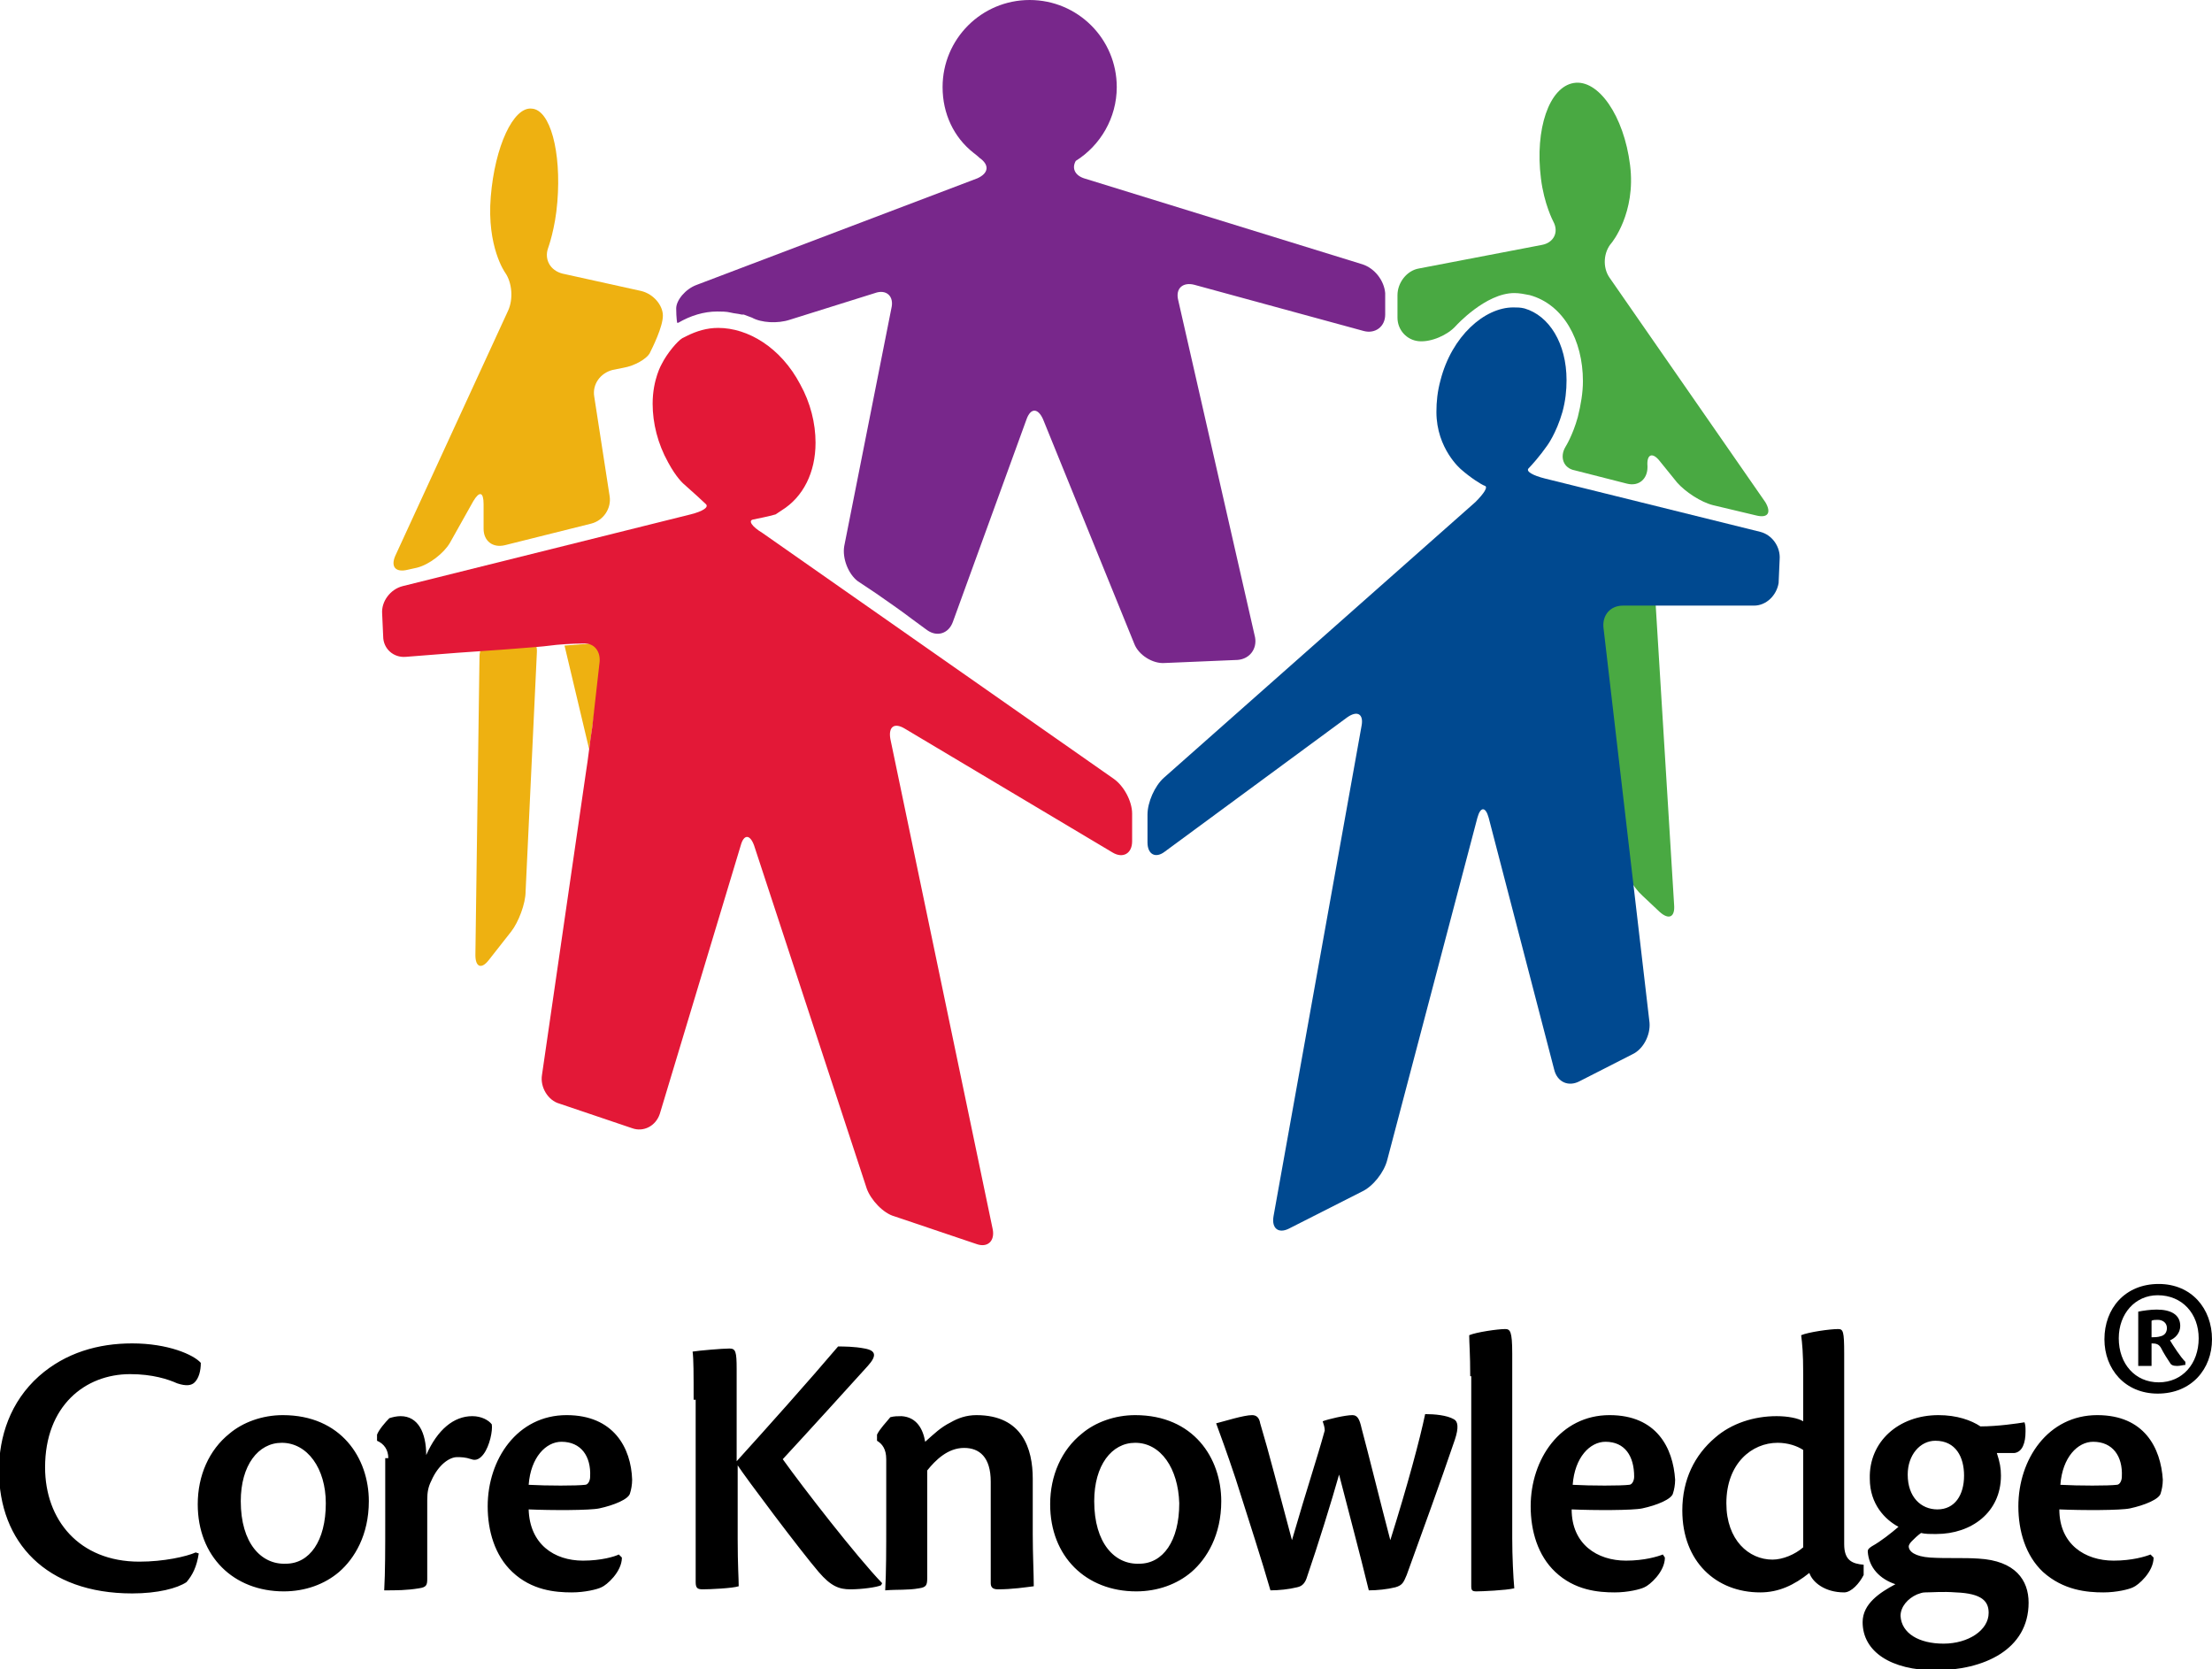 <svg xmlns="http://www.w3.org/2000/svg" x="0" y="0" viewBox="0 0 215.9 162.9" xml:space="preserve"><style type="text/css">.st0{fill:#EEB111;}.st1{fill:#E31837;}.st2{fill:#49A942;}.st3{fill:#004990;}.st4{fill:#78278B;}</style><polygon class="st0" points="55.1 63 57.5 73.1 59 62.7"/><path class="st0" d="M46.4 93.2c0 1.2 0.6 1.4 1.3 0.5l2.2-2.8c0.7-0.9 1.4-2.7 1.4-3.9l1.1-23.3c0.1-1.2-0.9-2.1-2.1-2l-1.3 0.1c-1.2 0.1-2.2 1.1-2.2 2.3L46.4 93.2z"/><path class="st0" d="M49.3 26.6c0.7 1 0.8 2.6 0.3 3.7L38.6 54.2c-0.5 1.1 0 1.7 1.2 1.4l0.9-0.2c1.2-0.3 2.6-1.4 3.2-2.4l2.3-4.1c0.6-1 1-0.9 1 0.3l0 2.4c0 1.2 0.9 1.9 2.1 1.6l8.4-2.1c1.2-0.3 2-1.5 1.8-2.7L58 38.7c-0.2-1.2 0.6-2.3 1.8-2.6l1-0.2c1.2-0.2 2.3-0.9 2.6-1.4 0.3-0.6 1.3-2.6 1.3-3.7 0-1-0.9-2.1-2.1-2.4l-7.7-1.7c-1.2-0.3-1.8-1.4-1.4-2.5 0 0 0.7-1.9 0.9-4.5 0.4-4.9-0.7-9-2.5-9.1 -1.8-0.2-3.6 3.7-4 8.6C47.5 24.1 49.3 26.6 49.3 26.6z"/><path class="st1" d="M73.5 50.7c0.5-0.1 1.5-0.3 2.2-0.5 0 0 0 0 0.6-0.4 2.1-1.3 3.3-3.7 3.3-6.6 0-1.9-0.5-3.9-1.5-5.7C76.2 33.9 73 32 70.1 32c-1.1 0-2.1 0.3-3.1 0.8C66.6 33 66.6 33 66.6 33c-0.5 0.3-1.5 1.5-2 2.5 0 0-0.9 1.5-0.9 3.9 0 1.9 0.5 3.9 1.5 5.7 0.8 1.5 1.5 2.1 1.5 2.1 0.9 0.8 1.9 1.7 2.2 2 0.3 0.3-0.3 0.7-1.5 1l-28.1 7c-1.2 0.3-2.1 1.5-2 2.7l0.1 2.2c0 1.2 1 2.1 2.2 2l5.1-0.4c1.2-0.1 3.1-0.2 4.3-0.3l1.3-0.1c1.2-0.1 2.7-0.2 3.4-0.3 0.7-0.1 2.1-0.2 3.2-0.2 1.1-0.1 1.8 0.8 1.6 2L57.8 71c-0.2 1.2-0.4 3.1-0.6 4.3l-4.3 29.6c-0.2 1.2 0.6 2.5 1.7 2.8l7.1 2.4c1.1 0.4 2.3-0.2 2.7-1.4l7.9-26.2c0.3-1.1 0.9-1.1 1.3 0l11 33.5c0.4 1.1 1.6 2.4 2.7 2.7l8 2.7c1.1 0.4 1.8-0.3 1.6-1.4l-10-47.9c-0.2-1.2 0.4-1.6 1.4-1l20.3 12.1c1 0.6 1.9 0.1 1.9-1.1v-2.7c0-1.2-0.8-2.7-1.8-3.4l-34.3-24C73.4 51.4 73 50.8 73.5 50.7z"/><path class="st2" d="M157.1 27.1c-0.7-1-0.6-2.5 0.2-3.4 0 0 2.4-2.9 1.8-7.6 -0.6-4.8-3.1-8.4-5.5-8 -2.4 0.4-3.8 4.5-3.2 9.3 0.3 2.5 1.2 4.2 1.2 4.2 0.6 1.1 0 2.1-1.1 2.3l-12 2.3c-1.2 0.2-2.1 1.4-2.1 2.6v2.2c0 1.2 0.9 2.2 2.1 2.3 1.2 0.1 2.8-0.6 3.6-1.5 0 0 2.9-3.2 5.7-3.2 0.5 0 1 0.1 1.5 0.2 3.3 0.9 5.2 4.4 5.2 8.4 0 1.1-0.2 2.3-0.5 3.5 -0.5 1.8-1.2 2.9-1.2 2.9 -0.6 1-0.2 2.1 0.9 2.3l5.1 1.3c1.2 0.3 2-0.5 2-1.6l0-0.1c-0.1-1.2 0.5-1.4 1.2-0.5l1.7 2.1c0.8 0.9 2.3 1.9 3.5 2.2l4.2 1c1.2 0.3 1.5-0.3 0.9-1.3L157.1 27.1zM151 47.8c-1.2-0.3-1.9 0.4-1.6 1.6l8.8 34.4c0.3 1.2 1.2 2.8 2.1 3.6l1.7 1.6c0.9 0.8 1.5 0.5 1.4-0.7l-2.2-35.8c-0.1-1.2-1.1-2.4-2.2-2.7L151 47.8z"/><path class="st3" d="M173.7 54.6c0.1-1.2-0.7-2.4-1.9-2.7l-21-5.2c-1.2-0.3-1.9-0.7-1.6-1 0.3-0.3 1.1-1.2 1.8-2.2 0 0 0.9-1.2 1.5-3.3 0.3-1.1 0.4-2.1 0.4-3.1 0-3.6-1.7-6.3-4.1-7 -0.4-0.1-0.7-0.1-1.1-0.1 -2.8 0-6 2.8-7.1 7.1 -0.3 1.1-0.4 2.1-0.4 3.1 0 3.6 2.4 5.6 2.4 5.6 0.9 0.8 2 1.5 2.3 1.6 0.4 0.1-0.1 0.8-0.9 1.6l-30.4 26.9c-0.9 0.8-1.6 2.4-1.6 3.6v2.7c0 1.2 0.8 1.6 1.7 0.9l17.8-13.1c1-0.7 1.6-0.3 1.4 0.8l-8.6 47.9c-0.2 1.2 0.5 1.7 1.5 1.2l7.1-3.6c1.1-0.5 2.2-1.9 2.5-3.1l8.8-33.4c0.3-1.1 0.8-1.1 1.1 0l6.4 24.6c0.3 1.2 1.4 1.7 2.5 1.1l5.1-2.6c1.1-0.5 1.8-1.9 1.7-3.1l-4.5-38.6c-0.1-1.2 0.7-2.1 1.9-2.1h12.8c1.2 0 2.2-1 2.4-2.2L173.7 54.6z"/><path class="st4" d="M133 25.8l-27.2-8.4c-0.9-0.3-1.2-1-0.8-1.7 2.4-1.5 4-4.2 4-7.2 0-4.7-3.8-8.5-8.5-8.5C95.8 0 92 3.8 92 8.5c0 2.6 1.1 4.9 3 6.4 0.4 0.3 0.6 0.5 0.6 0.5 1 0.7 0.9 1.5-0.2 2L68 27.8c-1.1 0.4-2 1.5-2 2.3 0 0.9 0.1 1.5 0.1 1.4 0 0 0 0 0.1 0 1.2-0.7 2.5-1.1 3.8-1.1 0.4 0 0.9 0 1.3 0.1 0.4 0.1 0.7 0.1 1.1 0.2 0.1 0 0.1 0 0.2 0 0.8 0.3 0.8 0.3 0.8 0.3 0.9 0.5 2.5 0.6 3.7 0.2l8.3-2.6c1.1-0.4 1.9 0.3 1.6 1.5l-4.6 23.2c-0.2 1.2 0.4 2.7 1.3 3.4l1.8 1.2c1 0.7 2.6 1.8 3.5 2.5l1.5 1.1c1 0.7 2.1 0.3 2.5-0.8l7.2-19.8c0.4-1.1 1.1-1.1 1.6 0l8.9 21.9c0.4 1.1 1.8 2 3 1.9l7.1-0.3c1.2-0.1 1.9-1.1 1.7-2.2L115 29.3c-0.3-1.2 0.5-1.8 1.6-1.5l16.5 4.5c1.1 0.3 2.1-0.4 2.1-1.6v-2.1C135.1 27.4 134.2 26.2 133 25.8z"/><path d="M19.4 151.6c-0.2 1.3-0.6 2.1-1.2 2.8 -0.9 0.6-2.8 1.1-5.3 1.1 -8.4 0-13-5-13-12 0-3.3 1.1-6.7 3.9-9.2 2.6-2.3 5.8-3.2 9.1-3.2 3.5 0 6 1.1 6.7 1.9 0 0.8-0.2 1.5-0.6 1.9 -0.3 0.3-0.8 0.4-1.7 0.1 -0.9-0.4-2.4-0.9-4.6-0.9 -4.4 0-8.3 3.1-8.3 9.1 0 5.1 3.3 9.2 9.2 9.2 2.4 0 4.6-0.5 5.5-0.9L19.4 151.6zM27.6 138.1c5.7 0 8.4 4.2 8.4 8.4 0 3.3-1.4 5.6-2.9 6.9 -1.4 1.2-3.3 1.9-5.4 1.9 -4.9 0-8.4-3.4-8.4-8.5 0-2.8 1.1-5.3 3.1-6.9C23.7 138.8 25.6 138.1 27.6 138.1L27.6 138.1zM27.5 140.8c-2.3 0-4 2.2-4 5.7 0 4.1 2 6.2 4.4 6.1 2.3 0 3.9-2.2 3.9-5.9C31.8 143.3 30 140.8 27.5 140.8L27.5 140.8zM37.9 142.3c0-0.8-0.4-1.4-1.1-1.7V140c0.2-0.5 0.8-1.2 1.2-1.6 0.3-0.1 0.7-0.2 1.1-0.2 1.7 0 2.5 1.6 2.5 3.8 1.1-2.5 2.7-3.8 4.5-3.8 0.9 0 1.6 0.4 1.9 0.8 0.1 0.6-0.2 2.1-0.8 2.9 -0.3 0.4-0.7 0.7-1.2 0.5 -0.6-0.2-1-0.2-1.4-0.2 -0.7 0-1.8 0.7-2.5 2.3 -0.3 0.6-0.4 1.1-0.4 1.9 0 2.4 0 5.8 0 7.7 0 0.6-0.1 0.8-0.8 0.9 -1.2 0.2-2.2 0.2-3.4 0.2 0.1-1.8 0.1-4 0.1-6.8V142.3zM60.7 152c0 1.4-1.5 2.7-2 2.9 -0.4 0.2-1.6 0.5-2.9 0.5 -1.6 0-3.9-0.2-5.8-2 -1.7-1.6-2.4-4-2.4-6.4 0-4.6 2.9-8.9 7.7-8.9 4.6 0 6.3 3.2 6.4 6.3 0 0.5-0.1 1-0.2 1.3 -0.1 0.6-1.6 1.2-3 1.5 -0.9 0.2-4.7 0.2-6.9 0.1 0.1 3.4 2.5 5 5.3 5 1.8 0 3.1-0.4 3.5-0.6L60.7 152zM54.8 140.7c-1.5 0-3 1.5-3.2 4.2 1.8 0.1 4.7 0.1 5.5 0 0.3 0 0.5-0.4 0.5-0.8C57.7 142.1 56.7 140.7 54.8 140.7L54.8 140.7zM67.7 136.6c0-2.5 0-4-0.1-4.7 0.6-0.1 2.9-0.3 3.6-0.3 0.6 0 0.7 0.3 0.7 2v9c2.9-3.2 7.1-7.9 9.9-11.2 0.5 0 1.6 0 2.6 0.2 1.1 0.2 1.2 0.7 0.3 1.7 -1.9 2.1-5.8 6.4-8.3 9.1 2 2.8 7.2 9.5 9.7 12.1l-0.1 0.2c-0.4 0.2-1.9 0.4-3 0.4 -1.1 0-1.9-0.3-3.1-1.7 -1.8-2.1-7.2-9.3-7.9-10.4v7.2c0 2.6 0.1 3.8 0.1 4.6 -0.6 0.2-2.8 0.3-3.5 0.3 -0.5 0-0.7-0.1-0.7-0.7V136.6zM96.7 144.6c0-2.4-1.1-3.3-2.6-3.3 -1.6 0-2.8 1.2-3.6 2.2V154c0 0.7-0.1 0.9-0.8 1 -1.1 0.2-2.1 0.1-3.3 0.2 0.1-1.8 0.1-4 0.1-6.8v-6c0-1-0.4-1.5-0.9-1.8v-0.6c0.3-0.6 0.9-1.2 1.3-1.7 0.4-0.1 0.7-0.1 1.1-0.1 1.5 0.1 2.1 1.3 2.3 2.5 0.9-0.8 1.5-1.4 2.5-1.9 0.7-0.4 1.5-0.7 2.5-0.7 4.5 0 5.5 3.3 5.5 6.2v5.4c0 2 0.1 3.9 0.1 5.1 -0.8 0.1-2.1 0.3-3.5 0.3 -0.5 0-0.7-0.2-0.7-0.6L96.7 144.6zM110.8 138.1c5.7 0 8.4 4.2 8.4 8.4 0 3.3-1.4 5.6-2.9 6.9 -1.4 1.2-3.3 1.9-5.4 1.9 -4.9 0-8.4-3.4-8.4-8.5 0-2.8 1.1-5.3 3.1-6.9C106.9 138.8 108.8 138.1 110.8 138.1L110.8 138.1zM110.8 140.8c-2.3 0-4 2.2-4 5.7 0 4.1 2 6.2 4.4 6.1 2.3 0 3.9-2.2 3.9-5.9C115 143.3 113.3 140.8 110.8 140.8L110.8 140.8zM122.2 138.1c0.4 0 0.7 0.2 0.8 0.8 0.9 3 1.7 6.2 3.1 11.4 1.6-5.5 2.4-7.8 3.2-10.7 0-0.3-0.1-0.6-0.2-0.9 0.5-0.2 2.2-0.6 2.9-0.6 0.5 0 0.7 0.4 0.9 1.3 0.7 2.6 1.8 7.1 2.8 10.9 1.7-5.4 2.9-9.9 3.4-12.3 0.9 0 2.1 0.1 2.8 0.5 0.4 0.2 0.5 0.8 0.1 2 -1.5 4.4-3 8.5-4.7 13.2 -0.3 0.7-0.4 1-1.1 1.2 -0.8 0.2-1.8 0.3-2.6 0.3 -1-4.1-1.8-7-2.9-11.3 -0.7 2.5-2.1 7-3.1 9.9 -0.2 0.7-0.5 1-1 1.1 -0.8 0.2-1.8 0.3-2.6 0.3 -0.8-2.8-2.1-6.8-3.4-10.9 -0.9-2.7-1.5-4.3-1.9-5.4C119.5 138.7 121.4 138.1 122.2 138.1zM143.5 134.3c0-2.2-0.1-3.2-0.1-4 0.7-0.3 2.8-0.6 3.5-0.6 0.5 0 0.7 0.2 0.7 2.4v18c0 1.8 0.1 3.8 0.2 4.9 -0.8 0.2-3.2 0.3-3.7 0.3 -0.4 0-0.5-0.1-0.5-0.5V134.3zM162.5 152c0 1.4-1.5 2.7-2 2.9 -0.4 0.2-1.6 0.5-2.9 0.5 -1.6 0-3.9-0.2-5.8-2 -1.7-1.6-2.4-4-2.4-6.4 0-4.6 2.9-8.9 7.7-8.9 4.6 0 6.2 3.2 6.4 6.3 0 0.5-0.1 1-0.2 1.3 -0.1 0.6-1.6 1.2-3 1.5 -0.9 0.2-4.7 0.2-6.9 0.1 0 3.4 2.5 5 5.3 5 1.8 0 3.1-0.4 3.6-0.6L162.5 152zM156.7 140.7c-1.5 0-3 1.5-3.2 4.2 1.8 0.1 4.7 0.1 5.5 0 0.3 0 0.5-0.4 0.5-0.8C159.5 142.1 158.6 140.7 156.7 140.7L156.7 140.7zM176 134.1c0-2.1-0.1-3-0.2-3.8 0.7-0.3 2.8-0.6 3.6-0.6 0.5 0 0.6 0.2 0.6 2.4v18.6c0 1.6 0.8 1.9 1.9 2v1c-0.4 0.8-1.2 1.7-1.9 1.7 -1.9 0-3.1-1-3.4-1.9 -1.5 1.2-3 1.9-4.8 1.9 -4.3 0-7.6-3-7.6-8 0-3 1.2-5.4 3.2-7.1 1.6-1.4 3.8-2.1 6-2.1 1.1 0 2.1 0.2 2.6 0.5V134.1zM176 141.5c-0.6-0.4-1.5-0.7-2.5-0.7 -2.5 0-5 2-5 5.9 0 3.6 2.2 5.5 4.5 5.5 1 0 2.2-0.5 3-1.2V141.5zM189.2 138.1c1.8 0 3.2 0.5 4.1 1.1 1.7 0 3.7-0.3 4.3-0.4 0.1 0.3 0.1 0.5 0.1 0.9 0 1.1-0.3 2-1.1 2.1 -0.7 0-1.1 0-1.7 0 0.3 0.9 0.4 1.5 0.4 2.2 0 3.6-2.9 5.7-6.3 5.7 -0.7 0-1.1 0-1.5-0.1 -0.4 0.3-0.6 0.5-0.9 0.8 -0.2 0.2-0.3 0.4-0.3 0.5 0 0.5 0.6 1 2.1 1.1 1.6 0.1 3.3 0 4.7 0.1 3.6 0.2 4.9 2.1 4.9 4.3 0 4.6-4.4 6.6-9.1 6.6 -4.3 0-7.1-1.8-7.1-4.7 0-1.8 1.7-2.9 3.2-3.7 -1.5-0.5-2.6-1.6-2.7-3.2 0-0.2 0.1-0.3 0.4-0.5 0.9-0.5 1.9-1.3 2.6-1.9 -1.3-0.7-2.8-2.2-2.8-4.7C182.4 140.7 185.3 138.1 189.2 138.1L189.2 138.1zM185.5 157.7c0.1 1.7 1.8 2.7 4.2 2.7 2.4 0 4.4-1.3 4.4-3 0-1.1-0.6-1.9-3.2-2 -1.3-0.1-2.3 0-3 0 -0.3 0-0.5 0.1-0.8 0.2C186.2 156 185.5 156.8 185.5 157.7L185.5 157.7zM188.9 140.6c-1.5 0-2.7 1.4-2.7 3.3 0 2.2 1.3 3.4 2.9 3.4 1.7 0 2.6-1.4 2.6-3.3C191.7 142.2 190.9 140.6 188.9 140.6L188.9 140.6zM210.2 152c0 1.4-1.5 2.7-2 2.9 -0.4 0.2-1.6 0.5-2.9 0.5 -1.6 0-3.9-0.2-5.9-2 -1.7-1.6-2.4-4-2.4-6.4 0-4.6 2.9-8.9 7.7-8.9 4.6 0 6.2 3.2 6.4 6.3 0 0.5-0.1 1-0.2 1.3 -0.1 0.6-1.6 1.2-3 1.5 -0.9 0.2-4.7 0.2-6.9 0.1 0 3.4 2.5 5 5.3 5 1.8 0 3.1-0.4 3.6-0.6L210.2 152zM204.3 140.7c-1.5 0-3 1.5-3.2 4.2 1.8 0.1 4.7 0.1 5.5 0 0.3 0 0.5-0.4 0.5-0.8C207.2 142.1 206.2 140.7 204.3 140.7L204.3 140.7z"/><path d="M210.7 125.3c3.2 0 5.2 2.4 5.2 5.4 0 2.9-2 5.3-5.3 5.3 -3.2 0-5.2-2.4-5.2-5.3C205.4 127.7 207.4 125.3 210.7 125.3L210.7 125.3zM210.6 126.4c-2.2 0-3.8 1.8-3.8 4.2 0 2.5 1.6 4.3 3.9 4.3 2.3 0 3.9-1.8 3.9-4.3C214.6 128.2 213 126.4 210.6 126.4L210.6 126.4zM209.9 133.3h-1.2V128c0.5-0.1 1.2-0.2 1.8-0.2 1.4 0 2.3 0.5 2.3 1.6 0 0.7-0.5 1.2-1 1.4 0.3 0.5 1 1.6 1.5 2.1v0.3c-0.2 0-0.5 0.1-0.8 0.1 -0.4 0-0.6-0.1-0.7-0.3 -0.2-0.3-0.6-0.9-0.9-1.5 -0.2-0.3-0.4-0.4-0.9-0.4V133.3zM209.9 130.5c0.4 0 0.7 0 1-0.1 0.4-0.1 0.6-0.4 0.6-0.8 0-0.5-0.4-0.8-0.9-0.8 -0.2 0-0.5 0-0.6 0.1V130.5z"/></svg>